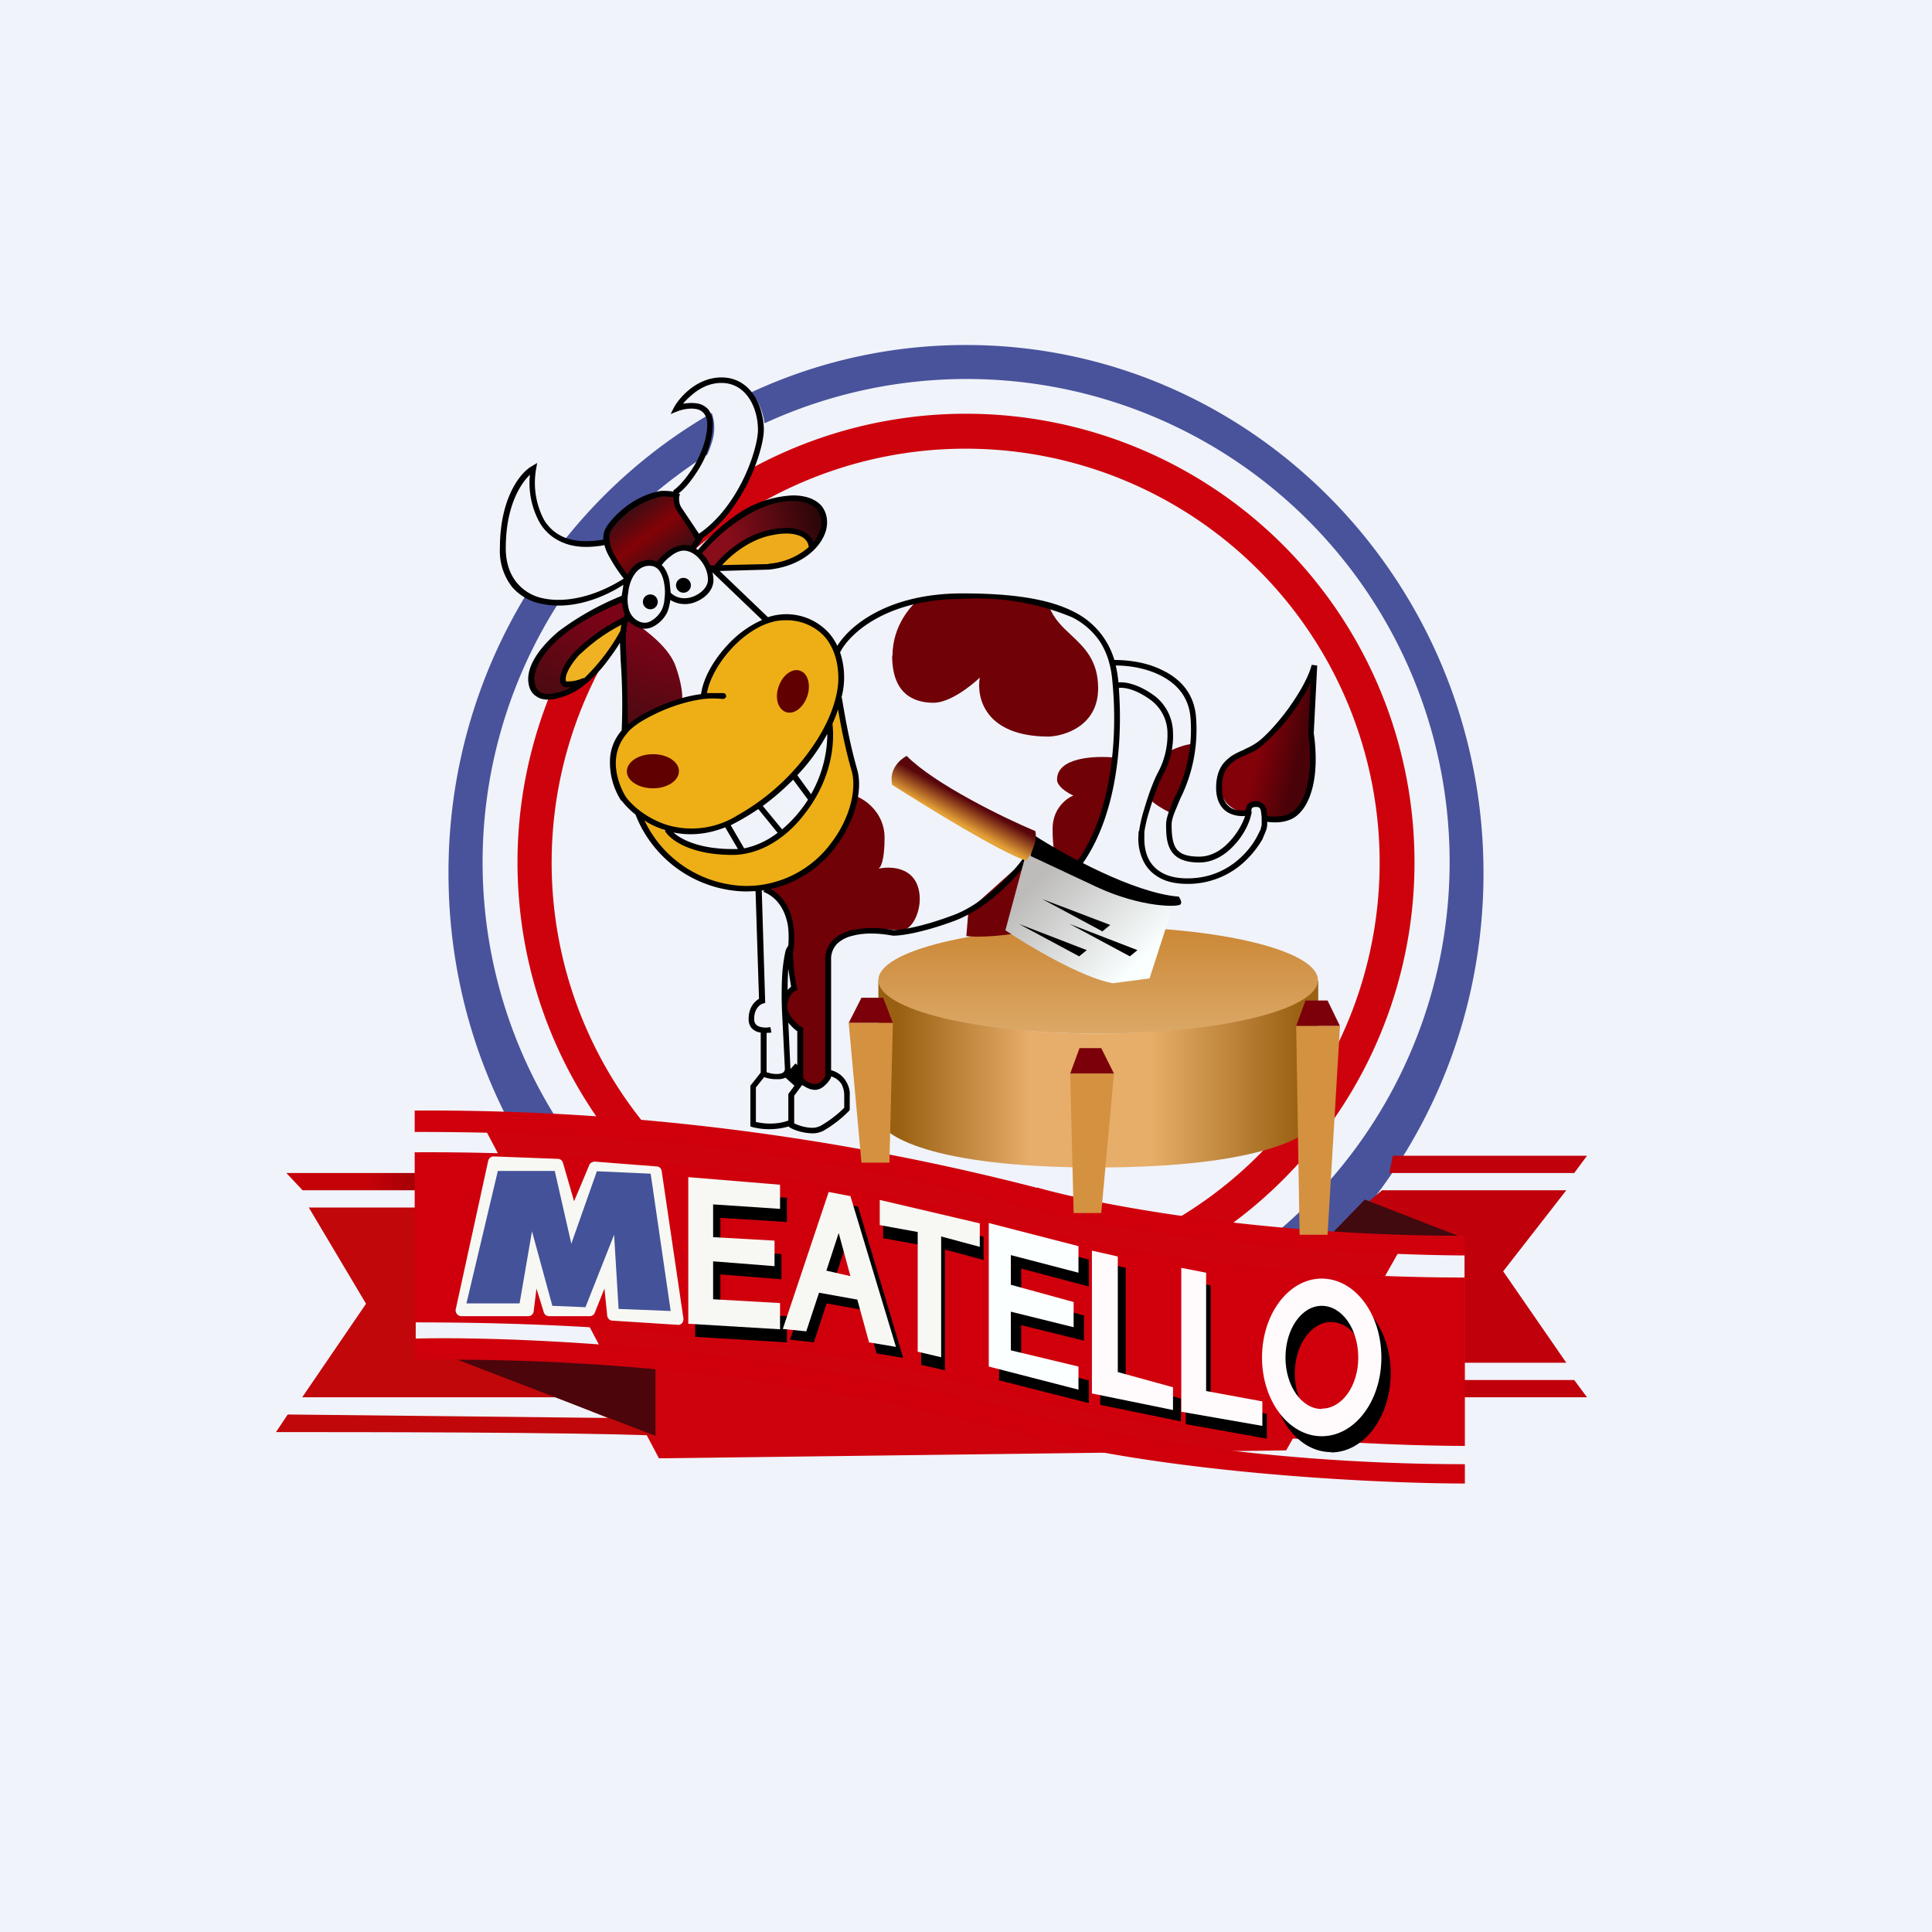 <!-- by TradingView --><svg width="56" height="56" viewBox="0 0 56 56" xmlns="http://www.w3.org/2000/svg"><path fill="#F0F3FA" d="M0 0h56v56H0z"/><path d="M41 25a13 13 0 1 1-23.89-7.1l.3.04h.88a12 12 0 1 0 1.86-2.02l-.1-.1.6-.57c.04-.04.57-.62.76-.98.1-.17.21-.43.31-.66A13 13 0 0 1 41 25Z" fill="#CE020C"/><path d="m18.87 32.79-4.96-.35 5.19 9.83 18.18-.23 3.5-6.17h-4.62l-17.3-3.08Z" fill="#CE020C"/><path d="M43 25.31c0 4.16-1.62 7.93-4.26 10.69h-2.08a14 14 0 0 0-14.5-23.73 1.82 1.82 0 0 0-.38-.9c1.9-.88 4-1.37 6.22-1.37 8.28 0 15 6.86 15 15.31ZM20.63 11.97a15.15 15.15 0 0 0-4.25 3.66c.26.14.7.18 1.05.19a14.07 14.07 0 0 1 3.07-2.64c.05-.11.1-.24.14-.38a1.3 1.3 0 0 0-.01-.83ZM13 25.31c0 2.64.65 5.12 1.8 7.29l1.51.1a13.94 13.94 0 0 1-.16-15.16l-.32-.03a1.3 1.3 0 0 1-.55-.32A15.47 15.47 0 0 0 13 25.31Z" fill="#49539B"/><path d="M16.12 18.47c-.85.7-.8 1.31-.66 1.53.09.07.31.2.45.2.15 0 .45-.13.58-.2l.72-.5.49-.6.35-.52v.77l.04 2.05.96-.66.72-.2c.02-.12.01-.47-.18-1.01-.23-.68-1.1-1.19-1.37-1.43-.21-.2-.17-.48-.13-.6-.3.1-1.13.47-1.97 1.17Z" fill="url(#amerydzhr)"/><path d="m39.54 34.94.52-.44h5.34l-1.83 2.35 1.83 2.65h-2.95v-3.14l-2.91-1.42Z" fill="#C0000B"/><path d="m39.56 34.77-.99 1.02 3.92.12-2.93-1.14Z" fill="#410A0F"/><path d="m46 33.5-.37.5h-5.36l.1-.5H46ZM46 40.5l-.37-.5h-5.36l.1.5H46Z" fill="#C0000B"/><path d="M12.06 34H8.3l.47.5h3.29V34Z" fill="url(#bmerydzhr)"/><path d="M12.05 35h-3.1l1.66 2.79-1.85 2.71h7.36l1.5.6-9.28-.1-.34.51h.03c2.33 0 8.44 0 10.96.1l-.52-2.36h-6.42V35Z" fill="#C1070A"/><path d="m19 41.62-5.85-2.25H19v2.25Z" fill="#4C050B"/><path d="M30.06 34.43a70.54 70.54 0 0 0-18.04-2.24v.62c7.9 0 12.67.89 17.86 2.23 4.15 1.07 10.12 1.34 12.58 1.35v-.57c-6 0-10.76-.93-12.4-1.4Zm0 1.21a70.54 70.54 0 0 0-18.04-2.24v4.93c7.9 0 12.67.9 17.86 2.23 4.15 1.08 10.12 1.35 12.58 1.35v-4.88c-6 0-10.76-.92-12.4-1.39ZM12.02 38.8c3.02-.08 10.86.27 18.04 2.24 1.64.46 6.4 1.4 12.4 1.4V43c-2.46 0-8.43-.28-12.58-1.35a64.39 64.39 0 0 0-17.86-2.23v-.62Z" fill="#CF000C"/><path d="M15.3 38.15h-1.93c-.1 0-.18-.1-.16-.2l.94-4.3a.16.16 0 0 1 .17-.13l1.85.07c.07 0 .13.05.15.12l.32 1.11.44-1.05c.02-.06.1-.1.16-.1l1.8.14c.07 0 .13.06.14.14l.63 4.27c.01.1-.07.2-.18.18l-1.87-.12a.16.16 0 0 1-.16-.15l-.08-.78-.28.7a.16.16 0 0 1-.15.1h-1.17a.16.16 0 0 1-.16-.12l-.21-.68-.08.65a.16.16 0 0 1-.17.15Z" fill="#F7F8F3"/><path d="M15.06 37.78h-1.54l.91-3.84h1.65l.48 2.11.74-2.1 1.56.07.58 3.98-1.51-.06-.13-2.15-.83 2.1-.96-.04-.59-2.16-.36 2.09Z" fill="#445299"/><path d="M20.15 34.5v4.25l2.66.16v-.76l-1.93-.11v-1.1l1.77.14v-.73l-1.77-.11v-.94l1.93.12v-.7l-2.66-.21Z"/><path d="M19.95 34.12v4.25l2.66.16v-.76l-1.94-.11v-1.1l1.78.14v-.74l-1.78-.1v-.95l1.94.13v-.7l-2.66-.22Z" fill="#F7F8F3"/><path d="m22.9 38.83 1.34-3.96.63.1 1.31 4.39-.77-.13-.35-1.25-1.1-.2-.37 1.13-.69-.08Zm1.27-1.68.7.15-.34-1.24-.36 1.09Z"/><path d="m22.69 38.52 1.33-3.97.63.12 1.32 4.37-.78-.13-.34-1.24-1.11-.2-.37 1.12-.68-.07Zm1.26-1.69.7.16-.34-1.25-.36 1.1Z" fill="#F7F8F3"/><path d="M25.6 35.16v.73l1.1.2v3.47l.69.16v-3.5l1.12.3v-.67l-2.9-.69Z"/><path d="M25.5 34.78v.73l1.1.2v3.47l.68.16v-3.5l1.12.3v-.68l-2.9-.68Z" fill="#F7F8F3"/><path d="M31.56 40v.67l-2.6-.66v-4.17l2.6.67v.78l-1.96-.52v.86l1.82.5v.73l-1.82-.45v1.13l1.96.47Z"/><path d="M31.26 39.61v.67l-2.6-.67v-4.16l2.6.67v.77l-1.96-.51v.86l1.82.5v.73l-1.82-.45v1.12l1.96.47Z" fill="#FBFFFF"/><path d="M31.89 40.72v-4.15l.74.18v3.34l1.6.45v.66l-2.34-.48Z"/><path d="M31.65 40.39v-4.14l.75.17v3.35l1.6.44v.66l-2.35-.48Z" fill="#FFFBFD"/><path d="M34.37 41.28v-4.17l.72.15v3.42l1.63.3v.72l-2.35-.42Z"/><path d="M34.24 40.92v-4.17l.72.14v3.43l1.63.3v.71l-2.35-.41Z" fill="#FFFBFD"/><path fill-rule="evenodd" d="M38.58 42.1c.96 0 1.73-1.03 1.73-2.3 0-1.25-.77-2.28-1.73-2.28-.95 0-1.72 1.03-1.72 2.29s.77 2.28 1.72 2.28Zm0-.8c.59 0 1.06-.67 1.06-1.5 0-.81-.47-1.48-1.06-1.48-.58 0-1.05.67-1.05 1.49s.47 1.49 1.05 1.49Z"/><path fill-rule="evenodd" d="M38.31 41.63c.96 0 1.73-1.02 1.73-2.28 0-1.27-.77-2.29-1.73-2.29-.95 0-1.73 1.02-1.73 2.29 0 1.26.78 2.28 1.73 2.28Zm0-.8c.59 0 1.06-.66 1.06-1.48 0-.83-.47-1.5-1.06-1.5-.58 0-1.05.67-1.05 1.5 0 .82.47 1.49 1.05 1.49Z" fill="#FFFBFD"/><path d="M25.46 32.43v-4.01c.35.51 2.1 1.54 6.32 1.54 4.23 0 6.05-1.03 6.43-1.54v4.01c-.14.47-1.6 1.41-6.43 1.41-4.82 0-6.22-.94-6.32-1.4Z" fill="url(#cmerydzhr)"/><path d="m25.6 28.92.28.73H24.6l.37-.73h.64Z" fill="#7B0009"/><path d="m25.78 33.7.1-4.05H24.6l.37 4.05h.8Z" fill="#D49140"/><path d="m31.29 30.38-.27.74h1.27l-.37-.74h-.63Z" fill="#7B0009"/><path d="m31.12 35.16-.1-4.04h1.27l-.37 4.04h-.8Z" fill="#D49140"/><path d="m37.84 29-.27.74h1.27l-.36-.74h-.64Z" fill="#7B0009"/><path d="m37.67 35.8-.1-6.06h1.27l-.36 6.05h-.8Z" fill="#D49140"/><ellipse cx="31.83" cy="28.41" rx="6.37" ry="1.55" fill="url(#dmerydzhr)"/><path d="m22.89 31.01.31.28" stroke="#000" stroke-width=".5"/><path d="m17.42 18.35.64-.36v.36l-.24.37-.68.87-.44.24-.36-.05-.03-.2.4-.65.7-.58Z" fill="#F0B223"/><path d="m17.72 16.06.39.7.2-.15c.07-.06.24-.2.35-.26.1-.07.28-.03.36 0 .1-.1.33-.29.44-.34.13-.07.35-.1.39-.1h.28l.1-.28a8.04 8.04 0 0 0-.5-.77l-.14-.47c0-.02-.05-.05-.07-.07l-.56.03-.57.23-.38.31-.45.55v.23l.16.39Z" fill="url(#emerydzhr)"/><path d="m20.54 16.43-.25-.45c.5-.56 1.75-1.66 2.75-1.57 1.24.12.85.92.73 1.13-.09.16-.18.24-.21.25-.08-.14-.4-.41-1-.42-.6 0-1.23.45-1.47.67l-.35.41-.2-.02Z" fill="url(#fmerydzhr)"/><path d="M22.38 15.45c-.57.1-1.28.67-1.57.94.45.08 1.48.18 1.95-.05.47-.23.73-.42.8-.48-.08-.21-.46-.55-1.18-.41Z" fill="#EEAB1C"/><path d="M17.78 22.16c0-.4.33-1.28 1.49-1.66.74-.25 1.03-.33 1.12-.34.23-.77 1.03-2.26 2.45-2.26.51.02 1.54.4 1.54 1.69 0 1.3-1.18 2.7-1.77 3.24-.5.42-1.71 1.26-2.63 1.26-1.15 0-2.2-.9-2.2-1.93Z" fill="#EEAF16"/><path d="M23.4 20.18c.11-.33.02-.66-.21-.74-.23-.08-.51.13-.62.46-.12.33-.02.66.21.74.23.08.5-.12.62-.46Zm-4.47 2.67c.41 0 .75-.22.75-.5 0-.27-.34-.49-.75-.49-.42 0-.76.22-.76.5 0 .27.34.49.76.49Z" fill="#610000"/><path d="M21.12 24.7c-1.16 0-1.86-.56-2.07-.84l-.63-.37c1.26 2.07 2.47 2.35 2.92 2.23 2.7 0 3.46-2.06 3.5-3.1l-.29-1.15-.21-1.15-.34.71c.02 2.33-1.42 3.68-2.88 3.68Z" fill="#EEAF16"/><path d="M25.87 19c0-.87.55-1.48.82-1.67.77-.08 2.58-.15 3.72.25.13.35.38.59.64.83.38.36.78.73.78 1.54 0 1.08-.95 1.38-1.43 1.4-1.86 0-2.1-1.14-2-1.71-.25.24-.87.73-1.34.73-.58 0-1.2-.26-1.2-1.36Zm-1.05 4.08c.27.1.82.49.82 1.2 0 .68-.12.88-.18.9.4-.09 1.2-.04 1.2.9 0 .24-.12.78-.5.9-.4-.06-1.3-.12-1.79.18l-.34.4v3.57c-.04.12-.17.35-.37.35-.2 0-.4-.2-.46-.3v-1.33c-.17-.1-.51-.4-.51-.79l.1-.31.26-.13-.18-.88.1-.5c-.03-.16-.1-.51-.1-.57 0-.05-.12-.35-.18-.49l-.38-.4-.16-.05c.47-.14 1.5-.52 1.82-1.02l.18-.29c.34-.5.63-.94.67-1.34Zm7.5-1.12c-.1.69-.45 2.25-1.03 3.02l-.68-.16c-.03-.03-.1-.23-.1-.8 0-.58.4-.88.6-.96-.38-.18-.47-.37-.47-.44-.03-.67 1.1-.72 1.67-.66Zm-4.25 4.44-.06.73c.17.03.76.05 1.82-.13 1.05-.19 1.31-1.42 1.31-2.02l-1.2-.26-1.87 1.68Zm5.77-4.6c.13-.07.47-.22.74-.24l-.1.6-.54 1.41c-.2-.1-.58-.32-.59-.41 0-.05.08-.23.18-.45.15-.35.36-.8.3-.91Z" fill="#700107"/><path d="M35.36 22.66c0 .87.75.89.81.9-.04-.07-.04-.23.23-.24.26-.01.28.25.25.37.1.09.4.18.9-.13.6-.38.52-1.52.52-1.78 0-.22-.03-.49-.05-.6l.11-1.71-.06-.05c-.13.58-1.08 1.62-1.5 2.07-.43.44-1.22.3-1.21 1.17Z" fill="url(#gmerydzhr)"/><path fill-rule="evenodd" d="M19.8 11.7c.08-.1.19-.2.31-.3.22-.17.48-.3.8-.3.38 0 .65.2.82.47.17.27.24.61.24.89 0 .27-.14.86-.45 1.48-.28.56-.7 1.15-1.26 1.53l-.49-.73a.42.42 0 0 1-.08-.2.5.5 0 0 1 0-.16l.02-.05-.04-.03c.2-.15.42-.43.61-.75.22-.37.38-.82.38-1.25a.66.66 0 0 0-.12-.42.53.53 0 0 0-.3-.18c-.14-.03-.3-.02-.43 0Zm-.27 2.55-.02-.03c.18-.12.42-.4.63-.75.2-.36.36-.78.36-1.17a.5.5 0 0 0-.09-.31.36.36 0 0 0-.21-.13c-.18-.04-.4 0-.56.06l-.2.08.1-.2c.08-.14.24-.35.47-.53.23-.18.54-.33.9-.33.45 0 .76.23.96.54.19.3.27.68.27.98 0 .3-.16.92-.47 1.55-.3.58-.73 1.2-1.32 1.6l.02.02-.2.27.06.04c.22-.27.6-.65 1.05-.97a3.08 3.08 0 0 1 1.7-.61c.38 0 .66.11.83.3.16.2.2.46.13.72-.15.51-.72 1.03-1.65 1.13l-1.43.04 1.4 1.34a1.67 1.67 0 0 1 1.75.44c.1.11.19.24.26.39.37-.6 1.49-1.52 3.62-1.52 1.42 0 2.5.15 3.25.54a2.27 2.27 0 0 1 1.16 1.39c.39 0 .93.06 1.4.3.5.24.93.67.97 1.4a4.48 4.48 0 0 1-.46 2.32l-.02.05-.1.24c-.08.19-.13.33-.13.47 0 .3.03.53.13.68.1.15.29.24.67.24.36 0 .67-.2.9-.46.21-.23.36-.5.43-.72a.87.87 0 0 1-.46-.08c-.22-.11-.38-.34-.38-.74 0-.24.05-.43.13-.58.08-.15.2-.25.32-.34.11-.07.24-.13.36-.18l.03-.02a2 2 0 0 0 .36-.2c.21-.15.55-.51.87-.94.31-.43.6-.91.7-1.3l.16.02-.1 1.96c.07.47.1 1.16-.07 1.7-.09.29-.22.53-.43.7-.2.16-.51.22-.85.17v.09a.6.6 0 0 1-.04.18l-.1.24c-.1.17-.24.37-.43.56a2.4 2.4 0 0 1-1.74.73c-.38 0-.67-.08-.88-.22a1.08 1.08 0 0 1-.42-.49 1.47 1.47 0 0 1-.12-.72v-.02c0-.03 0-.06.02-.1a4.03 4.03 0 0 1 .14-.6c.1-.34.24-.77.42-1.11.17-.32.27-.73.26-1.1a1.2 1.2 0 0 0-.46-.95c-.45-.34-.8-.39-.95-.37.13 1.77-.12 3.86-1.13 5.2l-.13-.1c1.01-1.35 1.25-3.52 1.07-5.32-.04-.45-.16-.81-.35-1.11a2.1 2.1 0 0 0-.82-.72 7.15 7.15 0 0 0-3.18-.53c-2.23 0-3.29 1.04-3.54 1.55a2.28 2.28 0 0 1 .04 1.31h.01c.07.4.2 1.23.45 2.1.16.59-.06 1.46-.61 2.2a3.25 3.25 0 0 1-1.9 1.25c.4.23.58.62.64.98.08.4.03.77 0 .87l.01.17a5.35 5.35 0 0 0 .11.84l.02.07-.07.02c-.06.03-.2.14-.23.4v.1c.02.12.08.22.16.32s.19.19.26.23l.04.03v1.45a.7.7 0 0 0 .12.1c.07.04.15.07.22.07s.13-.03.2-.09a.6.6 0 0 0 .1-.14v-3.37a.8.8 0 0 1 .23-.58c.14-.14.34-.23.54-.28a3 3 0 0 1 1.2 0c.18 0 .77-.07 1.73-.43.47-.17.92-.5 1.29-.83.37-.34.66-.68.8-.9l.14.1c-.16.22-.45.58-.83.92-.38.35-.85.68-1.35.87-.97.36-1.6.44-1.8.43-.31-.06-.77-.1-1.14 0a.97.97 0 0 0-.46.23.63.63 0 0 0-.18.47v3.2c.21.06.35.18.43.32.09.14.12.3.11.4v.43l-.02.03a3.48 3.48 0 0 1-.75.58.7.7 0 0 1-.29.07c-.32 0-.58-.11-.68-.17l-.03-.03a2 2 0 0 1-1.05.02l-.06-.02v-1.18l.3-.38v-1.16a.58.58 0 0 1-.09-.02.4.4 0 0 1-.19-.13.4.4 0 0 1-.07-.25c0-.33.17-.5.3-.58l-.1-3.12-.28.01a3.5 3.5 0 0 1-3.2-2.23 2.39 2.39 0 0 1-.4-.4L18 23.2a2.05 2.05 0 0 1-.32-1.13c0-.3.1-.62.34-.9a17.8 17.8 0 0 0-.03-2.03l-.02-.51c-.12.2-.28.42-.45.64-.29.36-.65.7-1.03.86-.47.2-.77.18-.95.05-.19-.12-.23-.35-.23-.5 0-.32.2-.8.88-1.38a8.13 8.13 0 0 1 1.83-1.03l.02-.12.03-.2c-.78.5-1.64.7-2.33.56a1.51 1.51 0 0 1-.9-.5 1.7 1.7 0 0 1-.35-1.12c0-1.47.6-2.2.93-2.38l.15-.09-.03.17a2.3 2.3 0 0 0 .23 1.48c.14.23.34.41.62.52.28.1.64.13 1.1.05a.59.59 0 0 1 .09-.37c.19-.3.77-.9 1.57-1.04a1.78 1.78 0 0 1 .37.02Zm-1.34 2.41.04-.07c.12-.2.31-.36.6-.36a.5.5 0 0 1 .21.05c.07-.08.17-.19.28-.28.14-.1.32-.2.5-.2.07 0 .13 0 .2.03l.14-.2-.04-.06c-.15-.25-.39-.61-.48-.73a.58.58 0 0 1-.1-.27c-.02-.06-.02-.1-.01-.15a1.64 1.64 0 0 0-.35-.03 2.4 2.4 0 0 0-1.46.97c-.05.06-.13.32.09.72a4.06 4.06 0 0 0 .38.58Zm-.16.8c-.46.18-1.26.57-1.73.97-.66.55-.81 1-.81 1.25 0 .14.03.29.15.37.12.08.35.11.8-.07l.11-.06H16.38a.17.17 0 0 1-.08-.05c-.08-.07-.09-.2-.03-.37.05-.17.18-.4.44-.66a5.5 5.5 0 0 1 1.36-.95.92.92 0 0 1 .04-.08.96.96 0 0 1-.08-.36Zm.18.52c-.02.08-.05.18-.06.3h.02l-.03.06v.1c0 .12 0 .37.02.68A128.67 128.67 0 0 1 18.2 21l.3-.22c.69-.4 1.33-.6 1.82-.66.07-.5.4-1.05.84-1.5a3 3 0 0 1 .93-.65l-1.44-1.38a1 1 0 0 1 .03.22c0 .29-.23.52-.5.63a.8.8 0 0 1-.75-.05c-.02.15-.06.3-.1.38a.96.96 0 0 1-.41.4c-.18.08-.38.08-.58-.07a.6.6 0 0 1-.13-.1Zm2.38-1.59h.12c.21-.28.82-.87 1.6-1.03.47-.1.8-.06 1 .06.14.08.23.18.27.3.1-.13.16-.26.2-.38a.6.6 0 0 0-.1-.57c-.12-.14-.35-.25-.7-.25-.57 0-1.13.26-1.6.59-.45.3-.81.67-1.03.93a1.07 1.07 0 0 1 .24.35Zm-3.07-.59c-.48.09-.87.06-1.17-.06a1.38 1.38 0 0 1-.7-.58 2.37 2.37 0 0 1-.29-1.4c-.28.27-.7.92-.7 2.13 0 .44.13.77.32 1 .2.24.47.4.8.46.66.13 1.52-.08 2.3-.58a4.21 4.21 0 0 1-.4-.6 1.38 1.38 0 0 1-.16-.37Zm6.57 15.43v-.03c.14.04.24.13.3.22.06.11.08.24.08.31v.38a3.34 3.34 0 0 1-.68.52.54.54 0 0 1-.22.06c-.25 0-.45-.08-.55-.13v-.8l.23-.31.07.04c.08.05.19.1.3.1.13 0 .23-.07.3-.14a.76.76 0 0 0 .16-.2v-.02Zm-.98.09.02.01-.28.38v.77c-.35.13-.73.09-.94.04v-1l.24-.3a.96.96 0 0 0 .37.06c.16.01.27-.04.33-.11a.29.29 0 0 0 .06-.22l-.06-1.31c.08.1.18.2.26.25v1.43Zm-.18-2.72a.52.52 0 0 0-.1.1 9.13 9.13 0 0 1 .02-.64v.03l.08.51Zm-.1-1.82c.04.24.03.47.02.63a.52.52 0 0 0-.08.15 4.45 4.45 0 0 0-.1.74 10.83 10.83 0 0 0 0 1.07l.08 1.6c0 .02 0 .06-.03.1-.02.02-.07.06-.2.06a.81.81 0 0 1-.26-.04.2.2 0 0 1-.04-.01v-1.14l.14-.01-.03-.16a.63.63 0 0 1-.31-.01.24.24 0 0 1-.12-.08.23.23 0 0 1-.04-.15c0-.3.18-.42.25-.44l.07-.02-.1-3.26h.07l-.02.04c.44.18.62.56.7.93Zm-4.65-5.53c-.23.26-.32.55-.33.83-.01.4.15.8.3 1.03.2.27.62.62 1.18.8a2.5 2.5 0 0 0 2.05-.28 6.5 6.5 0 0 0 2.2-2.03c.5-.73.72-1.44.72-1.94s-.15-.93-.41-1.22a1.5 1.5 0 0 0-1.16-.46c-.48 0-1.02.3-1.46.75-.4.41-.7.92-.78 1.36h.49c.04.01.07.05.07.1-.01.04-.06.07-.1.07a2.57 2.57 0 0 0-.55 0c-.47.06-1.12.24-1.81.65-.16.1-.3.21-.4.32v.02Zm-1.35-2.3a5.1 5.1 0 0 1 1.18-.84l-.03.18a5.72 5.72 0 0 1-1.06 1.38l-.01-.02a1.04 1.04 0 0 1-.49.1c-.02 0-.04-.06 0-.2.05-.14.16-.34.4-.6Zm5.45-2.6-1.35.03c.25-.28.78-.73 1.41-.86.46-.1.73-.05.9.04.14.08.2.2.2.3a2 2 0 0 1-1.16.48Zm11.2 3.83c-.47-.35-.86-.42-1.06-.4l-.01-.08a3.28 3.28 0 0 0-.07-.41c.37 0 .86.07 1.28.28.47.23.85.62.89 1.27a4.32 4.32 0 0 1-.45 2.25l-.02.04c-.04.09-.08.17-.1.25-.08.19-.14.36-.14.53 0 .3.02.57.16.77.14.21.4.32.8.32.42 0 .77-.23 1.03-.52.26-.28.43-.63.48-.89l.01-.02v-.02a.16.16 0 0 1 0-.1c0-.03.03-.06.13-.06.05 0 .08.01.1.03.02.02.03.05.04.1l.02.17v.22l-.03.13-.1.2c-.09.17-.22.36-.4.54-.35.36-.89.68-1.62.68-.36 0-.62-.08-.8-.2a.92.92 0 0 1-.35-.41c-.12-.28-.1-.56-.1-.66v-.08a3.99 3.99 0 0 1 .14-.59c.1-.34.24-.76.41-1.08.19-.35.3-.78.28-1.2a1.37 1.37 0 0 0-.52-1.06Zm-.31 3.98Zm2.93-.67.03-.12c.04-.09.14-.15.28-.15a.3.3 0 0 1 .2.08c.06.05.09.11.1.18.02.05.02.11.02.17.31.05.58 0 .75-.13.17-.14.3-.35.37-.61.16-.52.14-1.19.07-1.64v-.01l.07-1.47a5.93 5.93 0 0 1-1.45 1.86c-.12.1-.26.16-.39.21l-.02.02c-.13.05-.24.1-.34.17-.11.07-.2.16-.27.28-.06.12-.1.28-.1.5 0 .35.13.51.28.6.13.06.28.07.4.06Zm-11.97-2.51c.06-.14.12-.28.16-.42.08.45.2 1.12.4 1.8.14.52-.05 1.35-.58 2.05a3.06 3.06 0 0 1-2.49 1.27 3.32 3.32 0 0 1-2.94-1.9c.17.12.38.21.6.28h.01l-.02.02c.15.26.74.7 1.96.7.79 0 1.56-.48 2.1-1.2.56-.71.9-1.66.8-2.6Zm-.15.29a5.56 5.56 0 0 1-.87 1.2l.4.55c.3-.53.47-1.14.47-1.75Zm-1.87 2.09c.33-.24.62-.5.88-.76l.43.58a3.8 3.8 0 0 1-.75.86l-.56-.68Zm.43.78-.56-.69a7.07 7.07 0 0 1-.8.47l.39.67c.34-.07.67-.22.97-.45Zm-3.02-.01c.44.09.95.07 1.5-.15l.37.63h-.16c-.96 0-1.49-.28-1.71-.48Zm-.34-7.75c.06-.08.14-.17.25-.25.12-.1.26-.17.39-.17.16 0 .34.1.47.26.14.16.23.37.23.58 0 .2-.17.38-.4.48-.23.1-.5.08-.68-.1l-.03-.3a1.02 1.02 0 0 0-.17-.44.61.61 0 0 0-.06-.06Zm-.97.8c.01-.14.06-.34.16-.5.1-.16.25-.28.45-.28.13 0 .22.05.29.14.07.1.12.23.14.37.03.15.03.31.01.45a.87.87 0 0 1-.08.32.8.8 0 0 1-.33.33c-.12.06-.26.06-.42-.05a.57.57 0 0 1-.22-.38c-.03-.15-.02-.3 0-.4Zm1.6 0a.21.21 0 1 0 0-.43.21.21 0 0 0 0 .43Zm-.96.48a.21.21 0 1 0 0-.43.21.21 0 0 0 0 .43Z"/><path d="m29.14 26.97.62-2.3 4.2 1.71-.64 1.98-1.07.14c-.91-.17-2.45-1.09-3.1-1.53Z" fill="url(#hmerydzhr)"/><path d="m31.28 27.72-1.75-.94 1.97.76-.22.18ZM32.75 27.72 31 26.78l1.97.76-.22.18ZM31.96 27l-1.75-.94 1.97.75-.22.18ZM29.99 24.22l-.12.59 1.92.9c1.29.6 2.38.59 2.43.5.05-.06-.02-.17-.05-.22-1.3-.1-3.33-1.22-4.18-1.77Z"/><path d="M30.01 24.09c.07.3-.14.7-.26.86-.74-.24-2.9-1.57-3.89-2.2-.1-.45.23-.74.42-.84.8.81 2.82 1.8 3.73 2.18Z" fill="url(#imerydzhr)"/><defs><linearGradient id="amerydzhr" x1="18.44" y1="17.8" x2="17.3" y2="20.86" gradientUnits="userSpaceOnUse"><stop offset=".14" stop-color="#7A0317"/><stop offset="1" stop-color="#480B11"/></linearGradient><linearGradient id="bmerydzhr" x1="9.48" y1="34.5" x2="12.21" y2="34.5" gradientUnits="userSpaceOnUse"><stop offset=".43" stop-color="#C50208"/><stop offset="1" stop-color="#A00005"/></linearGradient><linearGradient id="cmerydzhr" x1="26.03" y1="30.83" x2="37.61" y2="30.83" gradientUnits="userSpaceOnUse"><stop stop-color="#996011"/><stop offset=".33" stop-color="#E7AD6A"/><stop offset=".63" stop-color="#E7AE69"/><stop offset="1" stop-color="#9B6214"/></linearGradient><linearGradient id="dmerydzhr" x1="31.83" y1="26.86" x2="31.83" y2="29.96" gradientUnits="userSpaceOnUse"><stop offset=".06" stop-color="#CC8938"/><stop offset="1" stop-color="#DBA867"/></linearGradient><linearGradient id="emerydzhr" x1="17.68" y1="15.11" x2="18.89" y2="16.75" gradientUnits="userSpaceOnUse"><stop offset=".04" stop-color="#3E0D13"/><stop offset=".48" stop-color="#830207"/><stop offset=".96" stop-color="#3E0D13"/></linearGradient><linearGradient id="fmerydzhr" x1="20.92" y1="15.9" x2="23.72" y2="15.15" gradientUnits="userSpaceOnUse"><stop offset=".1" stop-color="#870D1A"/><stop offset="1" stop-color="#2D0609"/></linearGradient><linearGradient id="gmerydzhr" x1="38.18" y1="23.23" x2="36.22" y2="22.78" gradientUnits="userSpaceOnUse"><stop offset=".41" stop-color="#490208"/><stop offset=".98" stop-color="#830109"/></linearGradient><linearGradient id="hmerydzhr" x1="30.22" y1="25.44" x2="32.85" y2="28.11" gradientUnits="userSpaceOnUse"><stop stop-color="#BDBCBA"/><stop offset="1" stop-color="#FAFFFF"/></linearGradient><linearGradient id="imerydzhr" x1="28.77" y1="23.59" x2="28.43" y2="24.21" gradientUnits="userSpaceOnUse"><stop stop-color="#58060C"/><stop offset="1" stop-color="#E6A237"/></linearGradient></defs></svg>